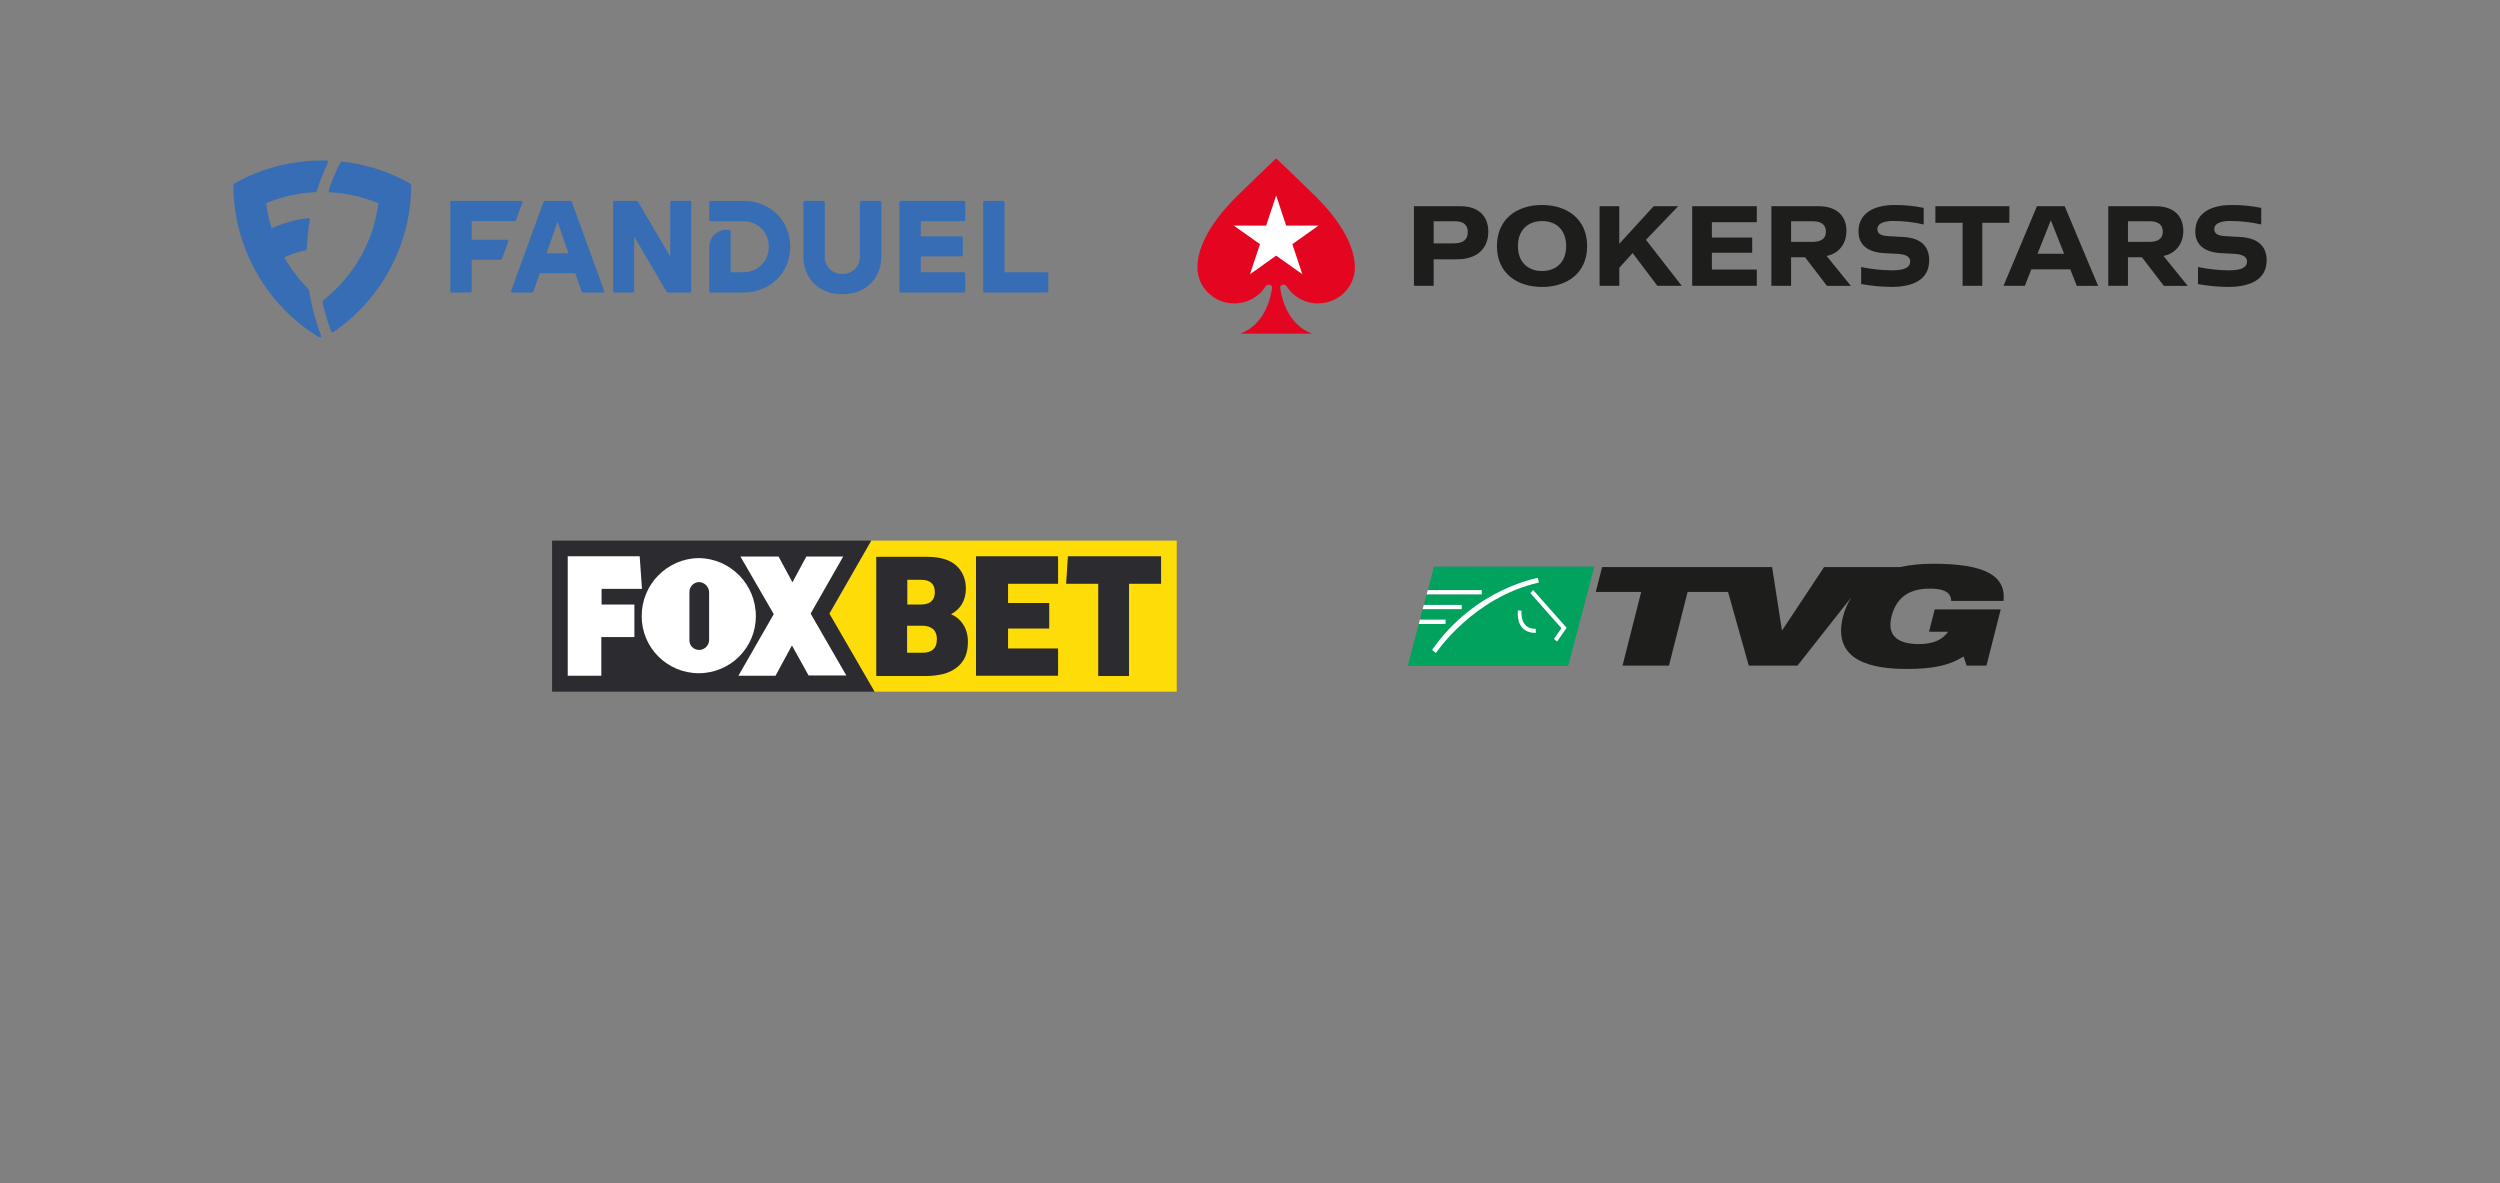 <?xml version="1.0" encoding="UTF-8"?>
<svg width="300px" height="142px" viewBox="0 0 300 142" version="1.1" xmlns="http://www.w3.org/2000/svg" xmlns:xlink="http://www.w3.org/1999/xlink">
    <rect x="0" y="0" width="300" height="142" fill="#808080" stroke="none"/>
    <title>US-logos</title>
    <g id="US-logos" stroke="none" stroke-width="1" fill="none" fill-rule="evenodd">
        <g id="Group" transform="translate(28, 19)">
            <g id="TVG-logo" transform="translate(140.931, 48.648)" fill-rule="nonzero">
                <polygon id="path22571_00000094597070202561683920000013833027907649855367_" fill="#00A25E" points="22.391 0.345 19.245 12.265 0 12.263 1.324 7.222 4.533 7.222 4.533 6.709 1.459 6.709 1.795 5.446 6.469 5.446 6.469 4.944 1.921 4.944 2.268 3.67 8.876 3.67 8.876 3.167 2.403 3.167 3.147 0.343 22.391 0.345"></polygon>
                <polygon id="path22575_00000155138768254265358860000016450655762533089664_" fill="#FFFFFF" points="15.049 3.156 19.065 7.692 17.918 9.341 17.542 9.03 18.439 7.735 14.711 3.519 15.049 3.156 15.049 3.156"></polygon>
                <path d="M13.21,5.595 L13.653,5.638 C13.653,5.638 13.383,7.863 15.357,7.809 L15.366,8.29 C15.366,8.29 12.998,8.548 13.21,5.595" id="path22581_00000076575581399611511530000015096574836643635351_" fill="#FFFFFF"></path>
                <path d="M15.733,2.257 L15.618,1.701 C15.618,1.701 8.093,2.942 2.911,10.347 L3.385,10.71 C3.385,10.71 7.805,4.054 15.733,2.257" id="path22585_00000170278168465341532610000004564577711384386209_" fill="#FFFFFF"></path>
                <polygon id="path22589_00000118369692904311219740000008811384082489161103_" fill="#FFFFFF" points="2.268 3.67 8.876 3.67 8.876 3.166 2.404 3.166"></polygon>
                <polygon id="path22593_00000152240333952658602380000000832910064471306664_" fill="#FFFFFF" points="1.796 5.446 6.468 5.446 6.468 4.942 1.922 4.942"></polygon>
                <polygon id="path22597_00000145750774080747446240000007878031201077064377_" fill="#FFFFFF" points="1.325 7.222 4.531 7.222 4.531 6.709 1.46 6.709"></polygon>
                <path d="M62.605,2.988 C63.335,2.988 63.944,3.05 64.423,3.265 C64.888,3.474 65.205,3.851 65.209,4.466 L71.489,4.466 C71.823,1.43 69.242,0 63.042,0 C61.763,0 60.396,0.109 59.073,0.399 L52.328,0.399 L52.328,0.4 L49.959,0.4 L44.935,7.983 L44.898,7.983 L43.721,0.4 L37.596,0.4 L37.596,0.403 L23.321,0.403 L22.563,3.386 L28.01,3.386 L25.772,12.227 L31.344,12.227 L33.582,3.386 L38.435,3.386 L40.921,12.225 L46.768,12.225 L53.269,3.974 C52.817,4.655 52.46,5.443 52.228,6.358 C50.847,11.81 55.963,12.625 59.865,12.625 C63.061,12.625 64.986,12.206 66.698,11.133 L67.056,12.225 L69.447,12.225 L71.154,5.481 L63.233,5.481 L63.233,5.481 L62.554,8.159 L64.847,8.159 C64.228,9.046 63.168,9.642 61.354,9.642 C58.595,9.642 57.502,8.488 58.056,6.305 C58.661,3.918 60.335,2.988 62.605,2.988 Z" id="Path" fill="#1D1D1B"></path>
            </g>
            <g id="Group-33" transform="translate(0, 0.252)"></g>
            <g id="foxbet" transform="translate(38.248, 45.873)">
                <polygon id="Fill-3" fill="#FDDC07" points="38.297 0 33.27 8.76 38.693 18.127 74.958 18.127 74.958 0"></polygon>
                <polygon id="Fill-4" fill="#2C2C30" points="0 0 0 18.127 38.693 18.127 33.27 8.76 38.297 0"></polygon>
                <path d="M17.635,13.125 C18.27,13.125 18.817,12.609 18.846,11.974 L18.846,6.215 C18.846,5.548 18.302,5.003 17.635,4.971 C16.968,5.003 16.453,5.548 16.484,6.215 L16.484,11.942 C16.453,12.58 16.968,13.095 17.635,13.125 L17.635,13.125 Z M17.605,2.093 C21.423,2.154 24.482,5.274 24.452,9.093 C24.452,12.851 21.392,15.913 17.605,15.913 C13.817,15.913 10.757,12.851 10.757,9.093 C10.727,5.274 13.788,2.154 17.605,2.093 L17.605,2.093 Z M35.329,16.216 L31.028,8.761 L34.936,1.912 L30.512,1.912 L28.846,5.003 L27.18,1.912 L22.603,1.912 L26.604,8.822 L22.361,16.216 L26.814,16.216 L28.785,12.58 L30.784,16.186 L35.329,16.186 L35.329,16.216 Z M1.88,16.247 L1.88,1.88 L10.515,1.88 L10.788,5.79 L5.94,5.79 L5.94,7.669 L9.877,7.669 L9.877,11.578 L5.91,11.578 L5.91,16.216 L1.88,16.216 L1.88,16.247 Z" id="Fill-5" fill="#FFFFFF"></path>
                <path d="M50.872,1.881 L60.72,1.881 L60.72,5.184 L54.719,5.184 L54.719,7.488 L59.658,7.488 L59.658,10.55 L54.719,10.55 L54.719,12.942 L60.72,12.942 L60.72,16.216 L50.872,16.216 L50.872,1.881 Z M69.233,16.248 L69.233,5.184 L73.08,5.184 L73.08,1.881 L61.9,1.881 L61.688,5.184 L65.537,5.184 L65.537,16.248 L69.233,16.248 Z M38.903,16.248 L44.934,16.248 C45.63,16.248 46.297,16.155 46.964,16.004 C47.54,15.852 48.053,15.61 48.539,15.246 C48.994,14.914 49.328,14.459 49.57,13.973 C49.812,13.399 49.902,12.761 49.902,12.126 C49.902,11.366 49.722,10.64 49.297,10.003 C48.962,9.487 48.478,9.094 47.902,8.852 L47.902,8.822 C48.417,8.549 48.872,8.124 49.175,7.64 C49.509,7.063 49.661,6.428 49.661,5.761 C49.661,4.73 49.297,3.699 48.508,3.002 C47.753,2.306 46.571,1.942 44.964,1.942 L38.903,1.942 L38.903,16.248 Z M42.631,10.215 L44.448,10.215 C44.964,10.215 45.388,10.337 45.75,10.64 C46.055,10.943 46.177,11.337 46.177,11.823 C46.177,12.913 45.601,13.458 44.419,13.458 L42.601,13.458 L42.601,10.215 L42.631,10.215 Z M42.631,7.669 L42.631,4.7 L44.238,4.7 C45.357,4.7 45.933,5.184 45.933,6.184 C45.933,7.185 45.357,7.669 44.238,7.669 L42.631,7.669 Z" id="Fill-7" fill="#2C2C30"></path>
            </g>
            <g id="pokerstars" transform="translate(115.69, 0)" fill-rule="nonzero">
                <path d="M32.445,8.84 C32.445,7.924 31.844,7.555 30.963,7.555 L28.349,7.555 L28.349,10.204 L30.767,10.204 C31.867,10.204 32.445,9.781 32.445,8.84 M34.906,8.812 C34.906,10.764 33.619,12.116 31.148,12.116 L28.349,12.116 L28.349,15.298 L25.984,15.298 L25.984,5.747 L31.564,5.747 C33.704,5.747 34.906,6.901 34.906,8.812 M44.248,10.545 C44.248,8.511 42.976,7.514 41.353,7.528 C39.73,7.542 38.459,8.525 38.459,10.545 C38.459,12.511 39.732,13.523 41.353,13.523 C42.974,13.523 44.248,12.526 44.248,10.545 M46.765,10.545 C46.765,13.782 44.345,15.435 41.353,15.435 C38.361,15.435 35.942,13.782 35.942,10.545 C35.942,7.255 38.361,5.599 41.353,5.599 C44.345,5.599 46.765,7.255 46.765,10.545 M52.223,11.366 L50.627,13.14 L50.627,15.298 L48.26,15.298 L48.26,5.747 L50.623,5.747 L50.623,10.26 L54.749,5.747 L57.69,5.747 L53.826,9.781 L58.118,15.298 L55.195,15.298 L52.223,11.366 Z M61.735,7.662 L61.735,9.508 L66.572,9.508 L66.572,11.332 L61.735,11.332 L61.735,13.344 L67.128,13.344 L67.128,15.298 L59.371,15.298 L59.371,5.747 L67.128,5.747 L67.128,7.662 L61.735,7.662 Z M71.239,10.027 L73.812,10.027 C74.776,10.027 75.419,9.673 75.419,8.812 C75.419,7.896 74.766,7.555 73.882,7.555 L71.239,7.555 L71.239,10.027 L71.239,10.027 Z M72.916,11.87 L71.239,11.87 L71.239,15.298 L68.875,15.298 L68.875,5.747 L74.553,5.747 C76.831,5.747 77.881,7.023 77.881,8.698 C77.881,10.239 77,11.41 75.503,11.715 L78.411,15.306 L75.546,15.306 L72.916,11.87 Z M83.629,5.603 C84.813,5.591 85.996,5.706 87.154,5.945 L87.154,7.938 C85.946,7.656 84.708,7.514 83.466,7.515 C82.304,7.515 81.606,7.869 81.592,8.444 C81.577,9.018 81.969,9.275 82.85,9.331 L84.724,9.44 C86.667,9.55 87.814,10.423 87.814,12.238 C87.814,14.669 85.703,15.43 83.298,15.43 C82.073,15.42 80.852,15.306 79.649,15.089 L79.649,13.044 C80.871,13.3 82.117,13.433 83.368,13.44 C84.863,13.44 85.534,13.086 85.534,12.361 C85.534,11.761 84.891,11.501 83.997,11.461 L82.445,11.378 C80.515,11.283 79.327,10.45 79.327,8.771 C79.322,6.559 81.224,5.603 83.629,5.603 M104.072,5.747 L108.085,15.305 L105.526,15.305 L104.744,13.317 L100.073,13.317 L99.29,15.298 L96.732,15.298 L100.743,5.747 L104.072,5.747 Z M97.433,5.747 L97.429,7.734 L94.185,7.734 L94.185,15.298 L91.822,15.298 L91.822,7.734 L88.555,7.734 L88.555,5.747 L97.433,5.747 Z M102.408,7.432 L100.814,11.447 L104.001,11.447 L102.408,7.432 Z M111.665,10.027 L114.237,10.027 C115.203,10.027 115.845,9.673 115.845,8.812 C115.845,7.896 115.192,7.555 114.308,7.555 L111.665,7.555 L111.665,10.027 Z M113.344,11.87 L111.665,11.87 L111.665,15.298 L109.302,15.298 L109.302,5.747 L114.98,5.747 C117.259,5.747 118.306,7.023 118.306,8.698 C118.306,10.239 117.426,11.41 115.93,11.715 L118.839,15.306 L115.971,15.306 L113.344,11.87 Z M124.055,5.603 C125.241,5.591 126.496,5.705 127.657,5.945 L127.657,7.938 C126.448,7.656 125.138,7.514 123.895,7.515 C122.735,7.515 122.036,7.869 122.021,8.444 C122.006,9.018 122.398,9.275 123.281,9.331 L125.153,9.44 C127.096,9.55 128.31,10.423 128.31,12.238 C128.31,14.669 126.129,15.43 123.724,15.43 C122.498,15.422 121.275,15.309 120.07,15.093 L120.07,13.044 C121.292,13.3 122.538,13.433 123.789,13.44 C125.286,13.44 125.955,13.086 125.955,12.361 C125.955,11.761 125.313,11.501 124.418,11.461 L122.865,11.378 C120.937,11.283 119.743,10.45 119.743,8.779 C119.743,6.559 121.65,5.603 124.055,5.603" id="Combined-Shape" fill="#1D1D1B"></path>
                <path d="M14.067,4.455 C11.246,1.705 9.449,0 9.449,0 C9.449,0 7.648,1.705 4.833,4.455 C3.345,5.906 0,9.508 0,13.088 C0,15.475 1.982,17.41 4.426,17.41 C6.031,17.41 7.432,16.575 8.207,15.327 L8.207,15.328 C8.286,15.235 8.413,15.159 8.556,15.159 C8.784,15.159 8.991,15.316 8.967,15.51 C8.797,16.797 8.055,19.97 5.129,21.042 L13.767,21.042 C10.841,19.97 10.099,16.797 9.93,15.51 C9.905,15.316 10.113,15.159 10.341,15.159 C10.481,15.159 10.61,15.235 10.688,15.328 L10.69,15.327 C11.463,16.575 12.865,17.41 14.469,17.41 C16.912,17.41 18.896,15.475 18.896,13.088 C18.896,9.508 15.551,5.906 14.067,4.455" id="Path" fill="#E40521"></path>
                <polygon id="Path" fill="#FFFFFF" points="9.449 4.462 10.647 8.069 14.532 8.069 11.389 10.299 12.591 13.906 9.449 11.676 6.307 13.906 7.506 10.299 4.363 8.069 8.25 8.069"></polygon>
            </g>
            <path d="M11.182,0.257 C11.35,0.262 11.411,0.411 11.344,0.55 C10.818,1.638 10.383,2.749 10.038,3.862 C9.998,3.99 9.918,4.058 9.773,4.062 C7.736,4.169 5.755,4.628 3.938,5.381 C4.068,6.416 4.293,7.426 4.59,8.405 C6.007,7.752 7.503,7.351 8.969,7.178 C9.127,7.153 9.194,7.264 9.175,7.393 C8.988,8.518 8.862,9.665 8.816,10.82 C8.805,10.949 8.734,11.039 8.584,11.064 C7.77,11.222 6.975,11.477 6.098,11.875 C6.889,13.244 7.837,14.494 8.891,15.548 C9.011,15.675 9.083,15.807 9.116,16.02 C9.39,17.779 9.869,19.551 10.503,21.234 C10.54,21.324 10.54,21.392 10.488,21.449 C10.425,21.501 10.334,21.501 10.248,21.449 C3.896,17.581 0.063,10.641 0,3.363 C0,3.184 0.063,3.056 0.206,2.974 C3.58,1.086 7.373,0.175 11.182,0.257 Z M13.131,0.396 C16.002,0.718 18.718,1.623 21.137,2.974 C21.286,3.056 21.351,3.191 21.343,3.363 C21.294,10.255 17.845,16.847 12.035,20.834 C11.923,20.912 11.78,20.868 11.732,20.744 C11.311,19.608 10.966,18.459 10.722,17.346 C10.689,17.198 10.722,17.083 10.836,16.996 C14.353,14.227 16.816,10.09 17.405,5.385 C15.613,4.647 13.678,4.186 11.618,4.077 C11.498,4.066 11.408,3.953 11.446,3.822 C11.843,2.663 12.302,1.566 12.826,0.55 C12.887,0.43 12.988,0.382 13.131,0.396 Z M40.395,5.115 C40.515,5.115 40.599,5.165 40.643,5.279 L44.497,15.901 L44.506,15.949 C44.507,16.029 44.435,16.105 44.35,16.105 L42.019,16.105 C41.891,16.105 41.821,16.042 41.777,15.926 L41.039,13.786 L36.771,13.786 L36.032,15.926 C35.993,16.048 35.917,16.105 35.788,16.105 L33.489,16.105 C33.388,16.105 33.306,15.996 33.344,15.901 L37.198,5.279 C37.242,5.165 37.318,5.115 37.446,5.115 Z M34.534,5.108 C34.637,5.108 34.72,5.217 34.682,5.312 L33.937,7.369 C33.891,7.485 33.809,7.536 33.689,7.536 L28.605,7.536 L28.605,9.766 L32.847,9.766 C32.948,9.766 33.033,9.873 32.995,9.968 L32.261,11.994 C32.216,12.123 32.134,12.173 32.012,12.173 L28.605,12.173 L28.605,15.921 C28.605,16.028 28.529,16.104 28.422,16.104 L26.224,16.104 C26.114,16.104 26.039,16.028 26.039,15.921 L26.039,5.293 C26.032,5.185 26.108,5.108 26.217,5.108 L34.534,5.108 Z M38.904,7.594 L37.593,11.39 L40.216,11.39 L38.904,7.594 Z M45.573,5.293 C45.573,5.185 45.649,5.108 45.758,5.108 L48.318,5.108 C48.453,5.108 48.528,5.152 48.598,5.267 L52.426,11.78 L52.426,5.293 C52.426,5.185 52.502,5.108 52.611,5.108 L54.763,5.108 C54.872,5.108 54.948,5.185 54.948,5.293 L54.948,15.921 C54.948,16.028 54.872,16.104 54.763,16.104 L52.235,16.104 C52.102,16.104 52.024,16.06 51.955,15.946 L48.101,9.383 L48.101,15.921 C48.101,16.028 48.026,16.104 47.916,16.104 L45.765,16.104 C45.655,16.104 45.579,16.028 45.579,15.921 L45.579,5.293 L45.573,5.293 Z M61.197,13.671 C62.943,13.671 64.259,12.352 64.259,10.607 C64.259,8.861 62.943,7.541 61.197,7.541 L57.293,7.541 C57.185,7.541 57.108,7.466 57.108,7.356 L57.108,5.292 C57.108,5.185 57.185,5.109 57.293,5.109 L61.197,5.109 C64.413,5.109 66.828,7.466 66.828,10.607 C66.828,13.747 64.413,16.105 61.197,16.105 L57.293,16.105 C57.185,16.105 57.108,16.028 57.108,15.92 L57.108,10.778 C57.108,10.09 57.331,9.555 57.713,9.166 C58.063,8.817 58.618,8.581 59.108,8.581 L59.491,8.581 C59.598,8.581 59.674,8.657 59.674,8.764 L59.674,13.671 L61.197,13.671 Z M68.407,11.766 L68.407,5.294 C68.407,5.184 68.483,5.108 68.592,5.108 L70.788,5.108 C70.897,5.108 70.973,5.184 70.973,5.294 L70.973,11.766 C70.973,13.016 71.846,13.874 73.081,13.874 C74.318,13.874 75.19,13.01 75.19,11.766 L75.19,5.294 C75.19,5.184 75.266,5.108 75.373,5.108 L77.572,5.108 C77.681,5.108 77.757,5.184 77.757,5.294 L77.757,11.766 C77.757,14.461 75.851,16.309 73.081,16.309 C70.31,16.309 68.407,14.461 68.407,11.766 M87.355,9.358 C87.462,9.358 87.54,9.433 87.54,9.543 L87.54,11.582 C87.54,11.689 87.462,11.765 87.355,11.765 L82.496,11.765 L82.496,13.671 L87.647,13.671 C87.757,13.671 87.832,13.747 87.832,13.856 L87.832,15.92 C87.832,16.028 87.757,16.104 87.647,16.104 L80.113,16.104 C80.005,16.104 79.928,16.028 79.928,15.92 L79.928,5.292 C79.928,5.185 80.005,5.107 80.113,5.107 L87.647,5.107 C87.757,5.107 87.832,5.185 87.832,5.292 L87.832,7.356 C87.832,7.464 87.757,7.542 87.647,7.542 L82.496,7.542 L82.496,9.358 L87.355,9.358 Z M92.546,13.671 L97.609,13.671 C97.718,13.671 97.794,13.747 97.794,13.856 L97.794,15.92 C97.794,16.028 97.718,16.103 97.609,16.103 L90.165,16.103 C90.056,16.103 89.98,16.028 89.98,15.92 L89.98,5.292 C89.98,5.185 90.056,5.107 90.165,5.107 L92.361,5.107 C92.47,5.107 92.546,5.185 92.546,5.292 L92.546,13.671 Z" id="fanduel" fill="#366DB4"></path>
        </g>
    </g>
</svg>